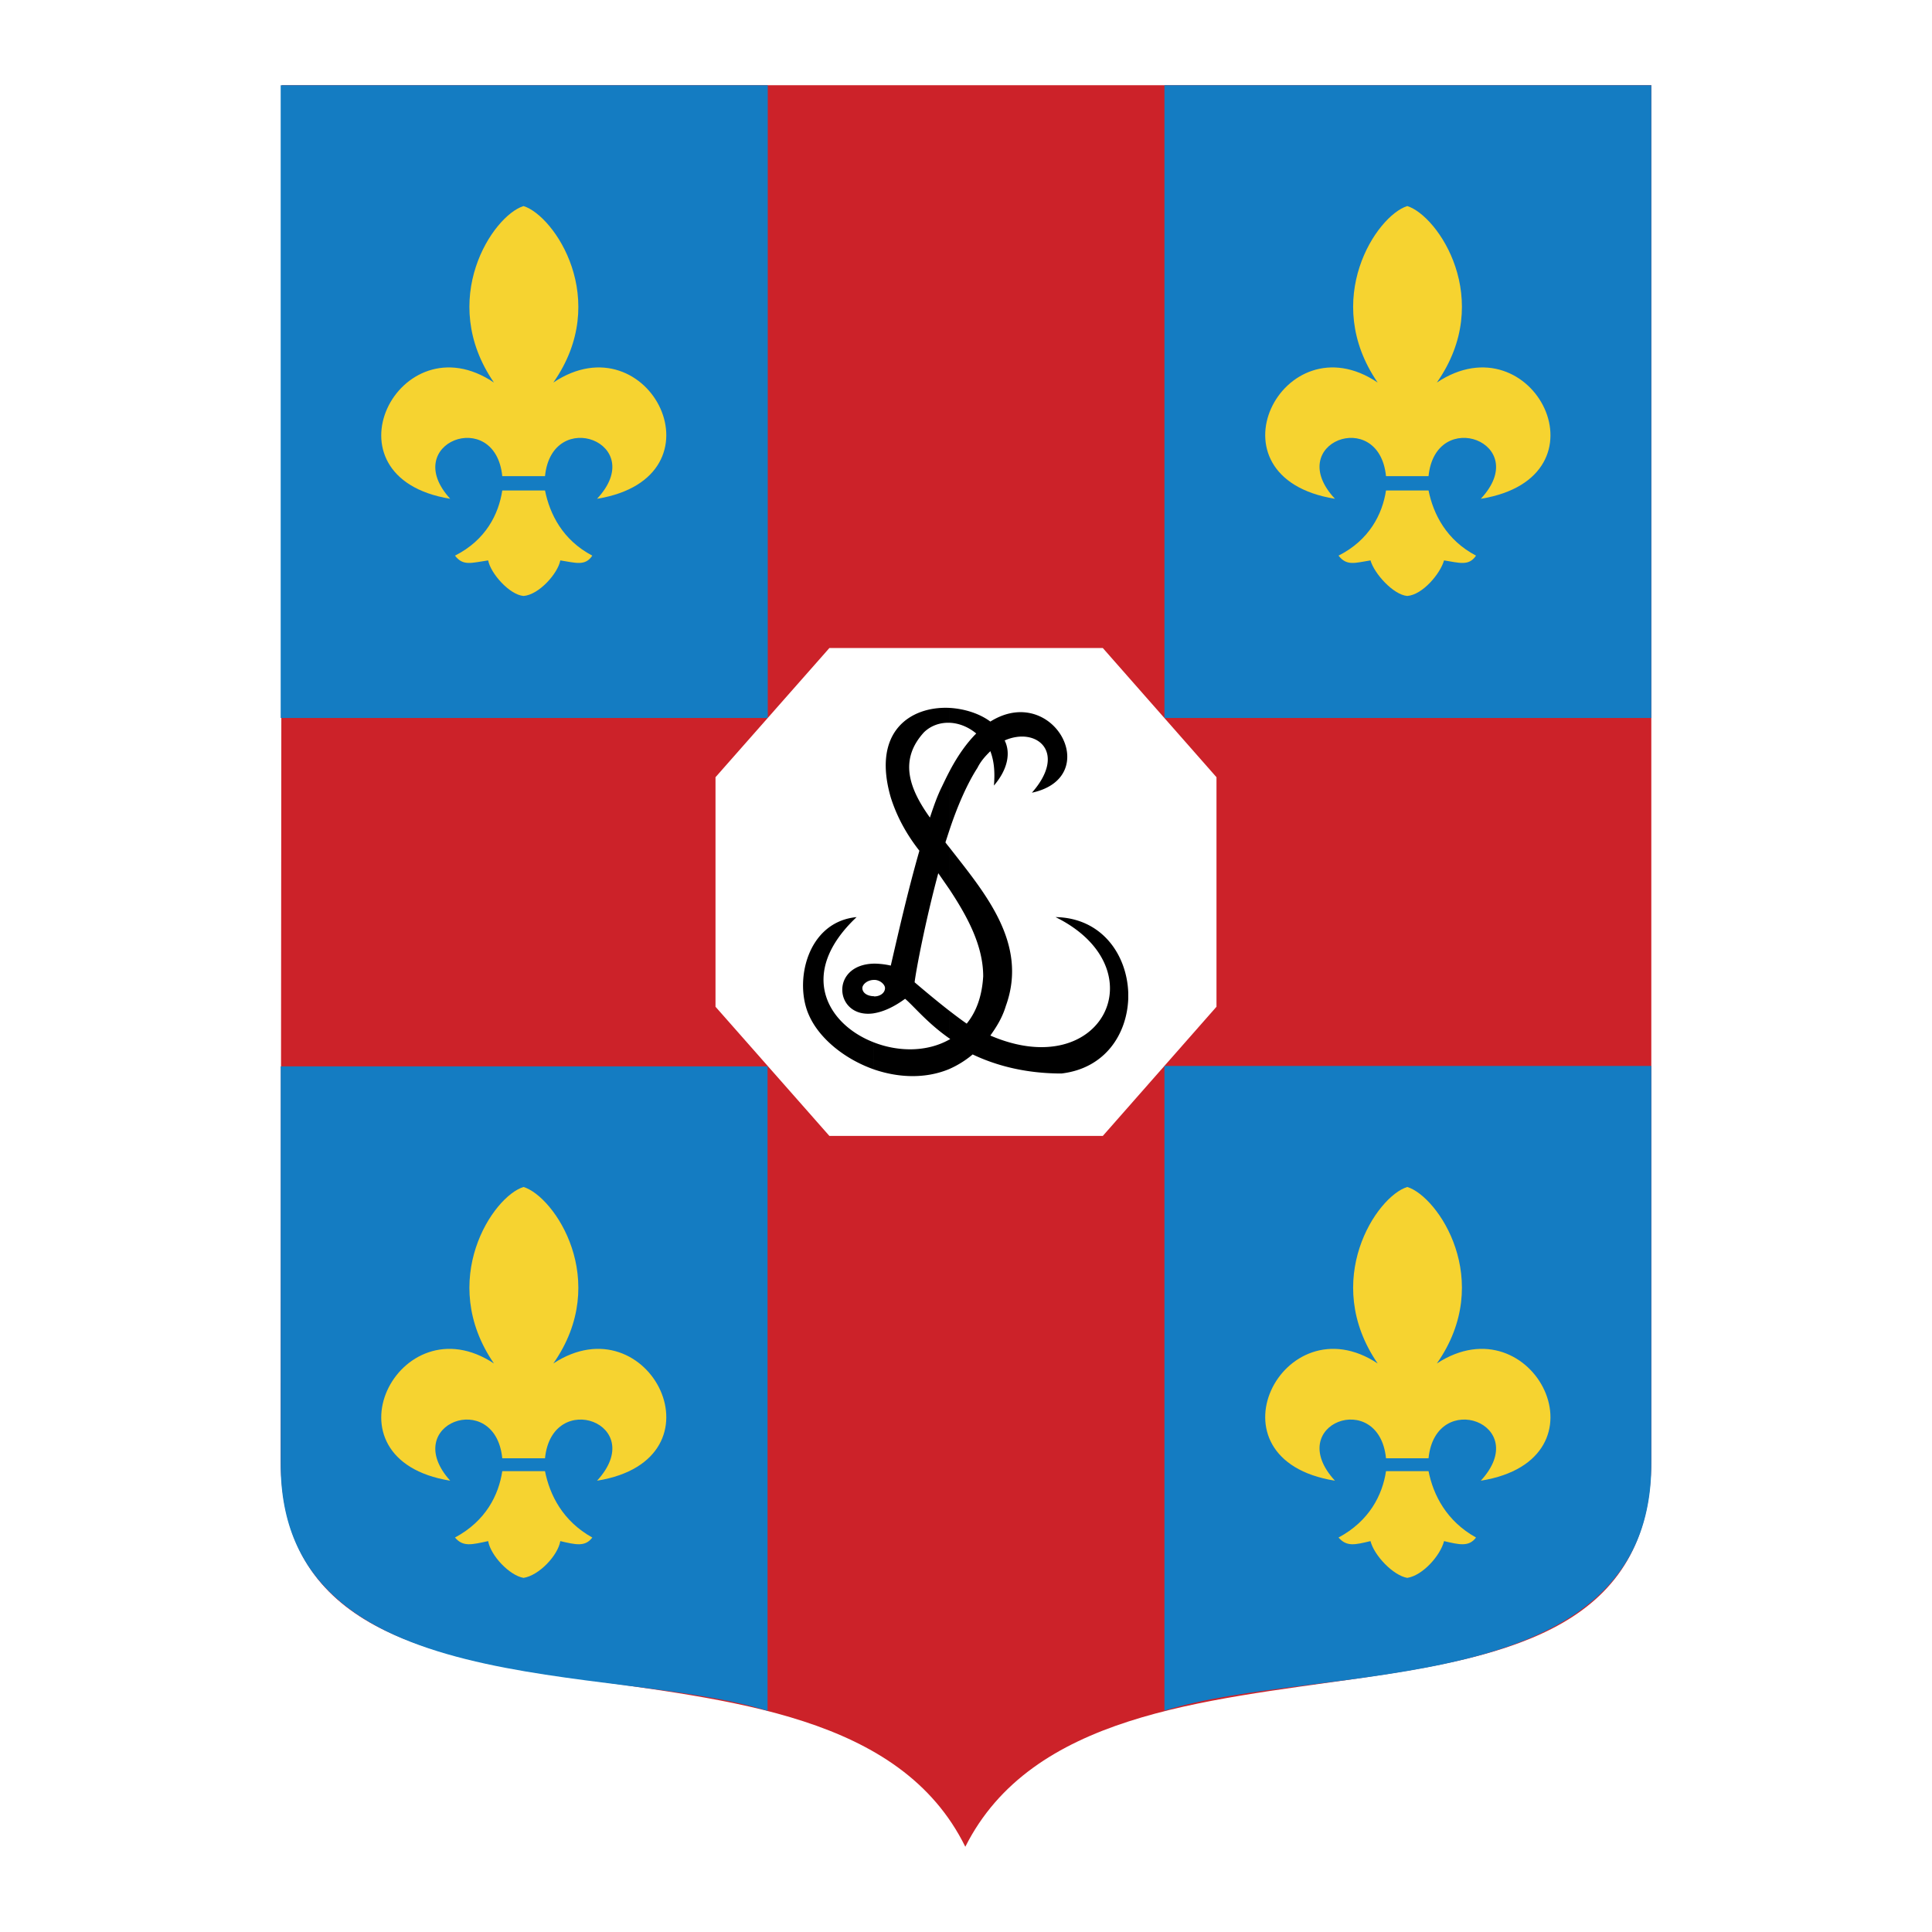 <svg xmlns="http://www.w3.org/2000/svg" width="2500" height="2500" viewBox="0 0 192.756 192.756"><g fill-rule="evenodd" clip-rule="evenodd"><path fill="#fff" d="M0 0h192.756v192.756H0V0z"/><path d="M28.004 145.609l.119-137.105h136.629v137.105c0 33.092-55.199 12.293-68.443 38.643-12.987-26.35-68.305-5.67-68.305-38.643z" fill="#cc2229"/><path fill="#147cc2" d="M116.176 71.634V8.504h48.576v63.13h-48.576z"/><path d="M142.525 47.504c.715-6.959 10.41-3.312 5.215 2.26 13.225-2.141 5.195-17.983-4.383-11.599 5.791-8.268.119-16.655-2.953-17.606-3.072.951-8.625 9.339-2.955 17.606-9.457-6.385-17.486 9.458-4.262 11.599-5.195-5.571 4.381-9.219 5.096-2.26h4.242z" fill="#f6d330"/><path d="M142.525 48.932c.477 2.359 1.785 4.956 4.738 6.503-.713 1.07-1.664.714-3.191.476-.357 1.289-2.121 3.43-3.668 3.549-1.408-.119-3.311-2.26-3.668-3.549-1.527.238-2.359.594-3.191-.476 3.072-1.547 4.381-4.144 4.738-6.503h4.242z" fill="#f6d330"/><path fill="#147cc2" d="M28.004 71.634V8.504H76.6v63.13H28.004z"/><path d="M54.375 47.504c.713-6.959 10.389-3.312 5.194 2.26 13.126-2.141 5.194-17.983-4.362-11.599 5.79-8.268.1-16.655-2.974-17.606-3.073.951-8.625 9.339-2.954 17.606-9.458-6.385-17.487 9.458-4.362 11.599-5.095-5.571 4.481-9.219 5.195-2.26h4.263z" fill="#f6d330"/><path d="M54.375 48.932c.476 2.359 1.764 4.956 4.719 6.503-.714 1.07-1.646.714-3.192.476-.238 1.289-2.121 3.43-3.668 3.549-1.408-.119-3.291-2.26-3.529-3.549-1.666.238-2.498.594-3.312-.476 3.074-1.547 4.362-4.144 4.719-6.503h4.263z" fill="#f6d330"/><path fill="#fff" d="M82.747 113.33l-11.361-12.887V77.542l11.361-12.887h27.282l11.34 12.887v22.901l-11.34 12.887H82.747z"/><path d="M28.004 146.105V106.39H76.58v64.299c-15.484-4.835-48.576-.712-48.576-24.584z" fill="#147cc2"/><path d="M54.375 145.49c.713-6.979 10.389-3.43 5.194 2.24 13.126-2.121 5.194-17.963-4.362-11.697 5.79-8.27.1-16.676-2.974-17.607-3.073.932-8.625 9.338-2.954 17.607-9.458-6.266-17.487 9.576-4.362 11.697-5.095-5.67 4.481-9.219 5.195-2.24h4.263z" fill="#f6d330"/><path d="M54.375 146.779c.476 2.379 1.764 4.977 4.719 6.621-.714.953-1.646.715-3.192.357-.238 1.428-2.121 3.43-3.668 3.668-1.408-.238-3.291-2.24-3.529-3.668-1.666.357-2.498.596-3.312-.357 3.074-1.645 4.362-4.242 4.719-6.621h4.263z" fill="#f6d330"/><path d="M164.752 146.084v-39.732h-48.576v64.318c15.484-4.858 48.576-.713 48.576-24.586z" fill="#147cc2"/><path d="M138.283 145.49c-.715-6.979-10.291-3.43-5.096 2.24-13.225-2.121-5.195-17.963 4.262-11.697-5.67-8.27-.117-16.676 2.955-17.607 3.072.932 8.744 9.338 2.953 17.607 9.578-6.266 17.607 9.576 4.383 11.697 5.195-5.67-4.5-9.219-5.215-2.24h-4.242z" fill="#f6d330"/><path d="M138.283 146.779c-.357 2.379-1.666 4.977-4.738 6.621.832.953 1.664.715 3.191.357.357 1.428 2.26 3.43 3.668 3.668 1.547-.238 3.311-2.24 3.668-3.668 1.527.357 2.479.596 3.191-.357-2.953-1.645-4.262-4.242-4.738-6.621h-4.242z" fill="#f6d330"/><path d="M112.566 99.035v.615c-.139 3.529-2.299 6.939-6.662 7.453-3.668 0-6.621-.832-8.861-1.902a9.644 9.644 0 0 1-2.36 1.467v-2.934c.04-.02.08-.039.119-.061a.565.565 0 0 0-.119-.098v-2.756c.615.475 1.19.91 1.765 1.309.951-1.17 1.527-2.717 1.646-4.721 0-3.072-1.587-5.987-3.411-8.743V84.5c3.489 4.501 7.95 9.577 5.671 15.862-.357 1.189-.951 2.121-1.547 2.955 11.242 4.838 16.795-6.742 6.504-11.818 4.638.081 7.117 3.769 7.255 7.536zm-17.883-16.08v-5.909c.853-1.646 1.785-2.934 2.716-3.866-.833-.694-1.804-1.051-2.716-1.07v-1.487c1.507.079 3.034.555 4.124 1.368 6.266-3.906 11.361 5.552 4.145 7.098 3.549-4.025.475-6.623-2.717-5.214.596 1.189.357 2.835-1.07 4.5.119-1.427 0-2.479-.357-3.43-.477.476-.932.952-1.289 1.666-.953 1.467-1.984 3.727-2.836 6.344zm-7.455 16.457c-.02 0-.04-.02-.06-.02v1.705c.892-.139 1.943-.576 3.133-1.447.833.693 2.2 2.398 4.381 3.926v-2.756c-1.07-.834-2.22-1.785-3.43-2.816.119-1.07 1.051-6.027 2.36-10.885l1.07 1.547v-4.164a9.066 9.066 0 0 1-.357-.456c.119-.356.238-.733.357-1.09v-5.909c-.238.456-.476.952-.713 1.448-.476.952-.833 2.002-1.19 3.073-2.122-2.955-3.073-5.79-.595-8.506.674-.655 1.566-.972 2.498-.952v-1.487c-3.787-.158-7.732 2.3-5.809 8.942.595 1.883 1.546 3.648 2.855 5.313-1.189 4.144-2.142 8.387-2.855 11.459a7.888 7.888 0 0 0-1.705-.197v1.625h.06c.595 0 1.07.477 1.07.812 0 .478-.475.835-1.07.835zm7.455 4.322v2.934c-2.399.992-5.096.854-7.514.02v-2.695c2.418.95 5.273.989 7.514-.259zm-7.515-4.341c-.674-.02-1.13-.357-1.13-.814 0-.336.456-.793 1.13-.812v-1.625c-4.461.119-3.886 5.531 0 4.957v-1.706zm0 4.599v2.695c-2.915-1.029-5.433-3.092-6.444-5.373-1.527-3.311-.238-9.338 4.739-9.814-5.948 5.611-2.915 10.707 1.705 12.492z"/></g></svg>